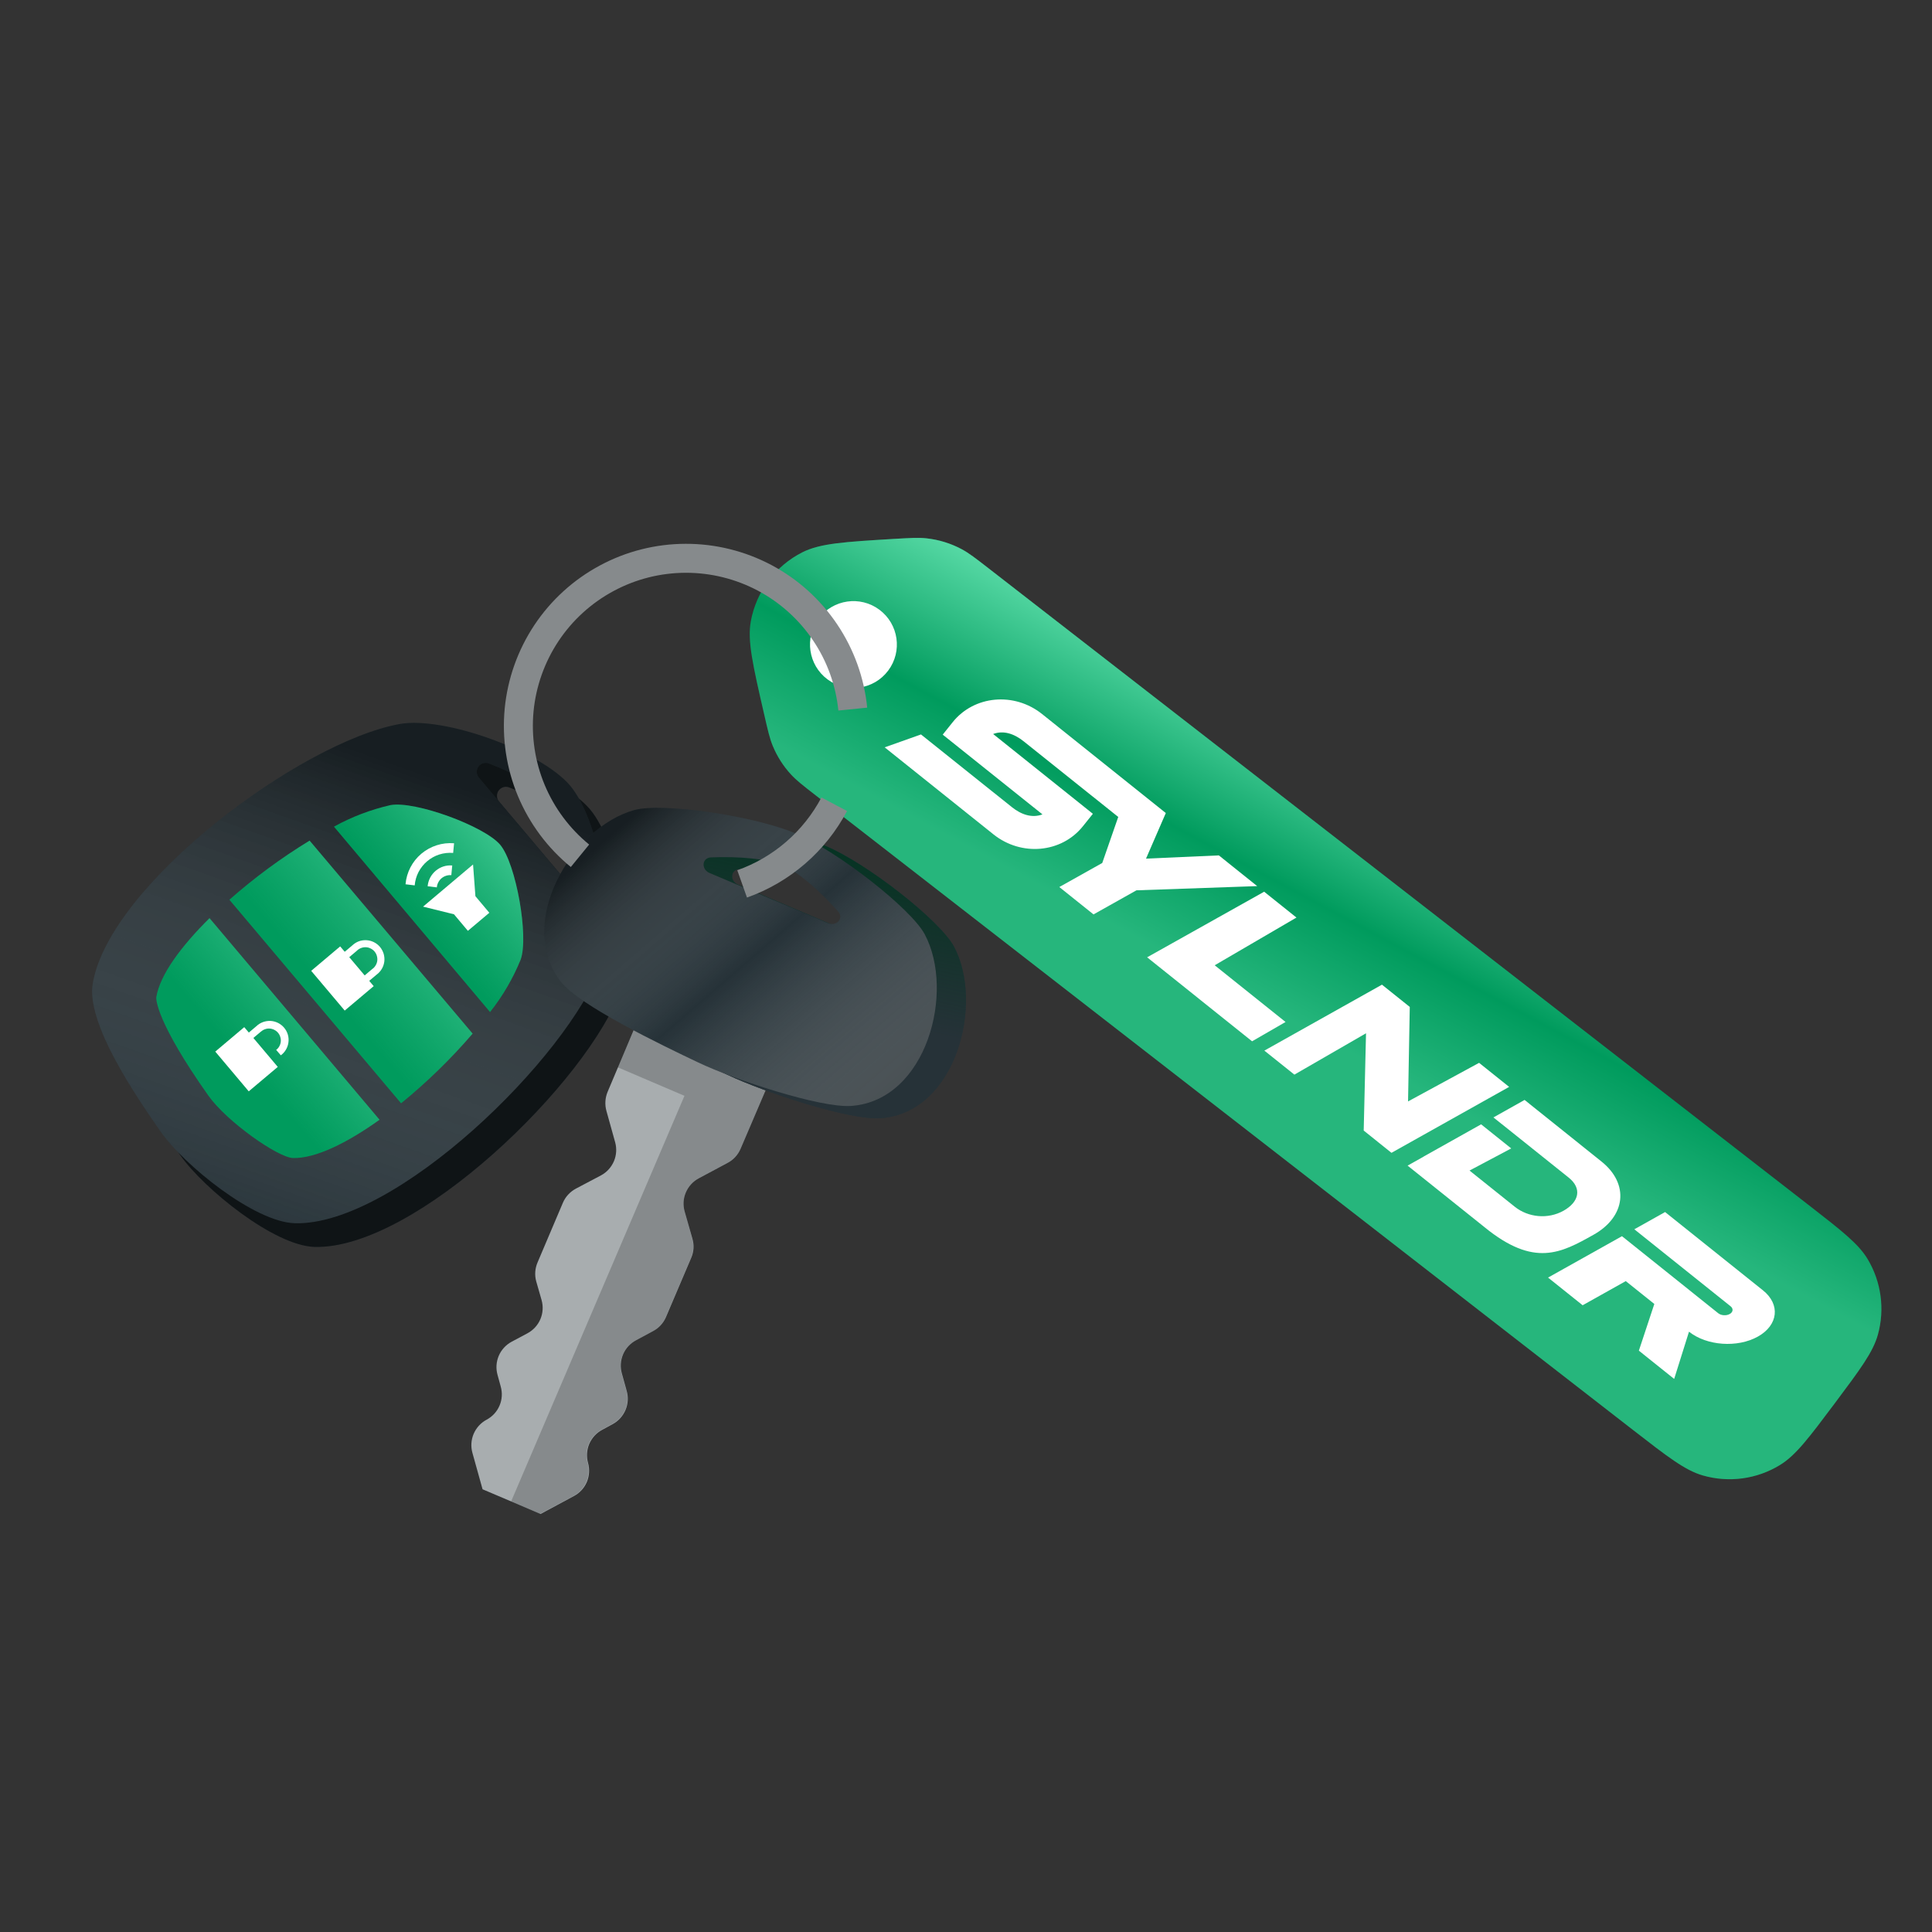 <svg width="40" height="40" viewBox="0 0 40 40" fill="none" xmlns="http://www.w3.org/2000/svg">
<rect x="0" y="0" width="40" height="40" fill="#333333" stroke="none"/>
<g clip-path="url(#clip0_9045_99238)">
<path d="M12.876 20.448C13.195 19.562 12.82 17.474 12.216 16.757C11.613 16.041 9.613 15.319 8.69 15.483C6.64 15.849 2.681 18.8 2.324 20.851C2.181 21.681 3.244 23.221 3.73 23.914C4.215 24.607 5.669 25.79 6.51 25.816C8.594 25.875 12.175 22.409 12.876 20.448ZM12.055 18.639L10.343 16.608C10.312 16.577 10.293 16.536 10.29 16.492C10.286 16.448 10.298 16.405 10.323 16.369C10.349 16.333 10.386 16.307 10.428 16.296C10.47 16.285 10.515 16.289 10.555 16.308C11.115 16.523 11.626 16.809 11.844 17.071C12.061 17.333 12.262 17.89 12.379 18.476C12.388 18.517 12.383 18.559 12.365 18.597C12.348 18.635 12.318 18.665 12.28 18.684C12.243 18.703 12.201 18.709 12.16 18.7C12.119 18.692 12.082 18.671 12.055 18.639Z" fill="#263238"/>
<path opacity="0.6" d="M12.876 20.448C13.195 19.562 12.82 17.474 12.216 16.757C11.613 16.041 9.613 15.319 8.69 15.483C6.64 15.849 2.681 18.8 2.324 20.851C2.181 21.681 3.244 23.221 3.73 23.914C4.215 24.607 5.669 25.79 6.51 25.816C8.594 25.875 12.175 22.409 12.876 20.448ZM12.055 18.639L10.343 16.608C10.312 16.577 10.293 16.536 10.29 16.492C10.286 16.448 10.298 16.405 10.323 16.369C10.349 16.333 10.386 16.307 10.428 16.296C10.47 16.285 10.515 16.289 10.555 16.308C11.115 16.523 11.626 16.809 11.844 17.071C12.061 17.333 12.262 17.89 12.379 18.476C12.388 18.517 12.383 18.559 12.365 18.597C12.348 18.635 12.318 18.665 12.28 18.684C12.243 18.703 12.201 18.709 12.16 18.7C12.119 18.692 12.082 18.671 12.055 18.639Z" fill="black"/>
<path d="M12.463 19.955C12.784 19.069 12.407 16.98 11.803 16.265C11.198 15.551 9.2 14.826 8.277 14.99C6.229 15.357 2.268 18.307 1.92 20.362C1.776 21.192 2.841 22.732 3.324 23.426C3.807 24.12 5.264 25.301 6.105 25.326C8.179 25.381 11.755 21.912 12.463 19.955ZM11.637 18.143L9.923 16.111C9.893 16.08 9.874 16.039 9.87 15.995C9.867 15.952 9.879 15.908 9.904 15.872C9.929 15.836 9.966 15.811 10.009 15.8C10.051 15.788 10.096 15.792 10.136 15.811C10.695 16.027 11.206 16.312 11.424 16.575C11.642 16.837 11.842 17.393 11.96 17.98C11.968 18.02 11.963 18.062 11.945 18.099C11.928 18.137 11.898 18.167 11.861 18.186C11.825 18.204 11.783 18.21 11.742 18.203C11.701 18.195 11.665 18.174 11.637 18.143Z" fill="#263238"/>
<path d="M12.463 19.955C12.784 19.069 12.407 16.98 11.803 16.265C11.198 15.551 9.2 14.826 8.277 14.99C6.229 15.357 2.268 18.307 1.92 20.362C1.776 21.192 2.841 22.732 3.324 23.426C3.807 24.12 5.264 25.301 6.105 25.326C8.179 25.381 11.755 21.912 12.463 19.955ZM11.637 18.143L9.923 16.111C9.893 16.08 9.874 16.039 9.87 15.995C9.867 15.952 9.879 15.908 9.904 15.872C9.929 15.836 9.966 15.811 10.009 15.8C10.051 15.788 10.096 15.792 10.136 15.811C10.695 16.027 11.206 16.312 11.424 16.575C11.642 16.837 11.842 17.393 11.96 17.98C11.968 18.02 11.963 18.062 11.945 18.099C11.928 18.137 11.898 18.167 11.861 18.186C11.825 18.204 11.783 18.21 11.742 18.203C11.701 18.195 11.665 18.174 11.637 18.143Z" fill="url(#paint0_linear_9045_99238)" fill-opacity="0.4"/>
<path d="M9.785 21.4L6.41 17.404C5.822 17.762 5.266 18.172 4.749 18.628L8.304 22.843C8.839 22.407 9.335 21.924 9.785 21.4Z" fill="#009B5D"/>
<path d="M9.785 21.4L6.41 17.404C5.822 17.762 5.266 18.172 4.749 18.628L8.304 22.843C8.839 22.407 9.335 21.924 9.785 21.4Z" fill="url(#paint1_linear_9045_99238)" fill-opacity="0.4"/>
<path d="M4.338 19.009C3.747 19.595 3.31 20.183 3.235 20.649C3.232 20.69 3.233 21.153 4.311 22.68C4.695 23.223 5.751 23.963 6.065 23.976C6.528 23.988 7.182 23.667 7.858 23.183L4.338 19.009Z" fill="#009B5D"/>
<path d="M4.338 19.009C3.747 19.595 3.31 20.183 3.235 20.649C3.232 20.69 3.233 21.153 4.311 22.68C4.695 23.223 5.751 23.963 6.065 23.976C6.528 23.988 7.182 23.667 7.858 23.183L4.338 19.009Z" fill="url(#paint2_linear_9045_99238)" fill-opacity="0.4"/>
<path d="M10.146 20.954C10.408 20.623 10.621 20.258 10.78 19.867C10.952 19.388 10.683 17.879 10.356 17.491C10.029 17.103 8.588 16.576 8.085 16.669C7.676 16.762 7.281 16.912 6.914 17.115L10.146 20.954Z" fill="#009B5D"/>
<path d="M10.146 20.954C10.408 20.623 10.621 20.258 10.78 19.867C10.952 19.388 10.683 17.879 10.356 17.491C10.029 17.103 8.588 16.576 8.085 16.669C7.676 16.762 7.281 16.912 6.914 17.115L10.146 20.954Z" fill="url(#paint3_linear_9045_99238)" fill-opacity="0.4"/>
<path d="M7.737 20.417L7.043 19.594L6.443 20.1L7.137 20.923L7.737 20.417Z" fill="white"/>
<path d="M7.504 20.425L7.41 20.314L7.705 20.064C7.734 20.045 7.758 20.019 7.776 19.989C7.794 19.96 7.806 19.927 7.811 19.892C7.815 19.858 7.812 19.823 7.802 19.789C7.793 19.756 7.776 19.725 7.753 19.698C7.731 19.672 7.703 19.651 7.671 19.636C7.64 19.62 7.606 19.612 7.571 19.611C7.536 19.61 7.502 19.617 7.47 19.63C7.438 19.643 7.408 19.663 7.384 19.688L7.089 19.937L6.996 19.825L7.291 19.576C7.33 19.539 7.376 19.509 7.426 19.49C7.477 19.471 7.531 19.463 7.585 19.466C7.639 19.468 7.692 19.482 7.74 19.506C7.789 19.53 7.832 19.564 7.867 19.605C7.901 19.646 7.927 19.695 7.943 19.746C7.958 19.798 7.963 19.853 7.957 19.906C7.95 19.96 7.933 20.012 7.906 20.058C7.878 20.105 7.842 20.146 7.798 20.178L7.504 20.425Z" fill="white"/>
<path d="M5.751 22.089L5.057 21.266L4.457 21.772L5.15 22.595L5.751 22.089Z" fill="white"/>
<path d="M5.106 21.607L5.012 21.496L5.306 21.248C5.345 21.21 5.391 21.181 5.442 21.162C5.493 21.143 5.547 21.135 5.601 21.137C5.655 21.14 5.707 21.154 5.756 21.178C5.804 21.202 5.847 21.236 5.882 21.277C5.917 21.318 5.943 21.366 5.959 21.418C5.974 21.47 5.979 21.524 5.972 21.578C5.966 21.632 5.948 21.684 5.921 21.73C5.894 21.777 5.857 21.818 5.814 21.849L5.718 21.737C5.745 21.717 5.767 21.691 5.783 21.662C5.799 21.633 5.81 21.601 5.813 21.567C5.817 21.534 5.813 21.501 5.803 21.469C5.794 21.437 5.777 21.407 5.756 21.382C5.734 21.356 5.708 21.336 5.678 21.321C5.648 21.306 5.615 21.297 5.582 21.295C5.549 21.293 5.515 21.298 5.484 21.31C5.452 21.321 5.424 21.339 5.399 21.361L5.106 21.607Z" fill="white"/>
<path d="M10.131 18.898L9.843 18.555L9.794 17.898L8.759 18.771L9.399 18.929L9.687 19.272L10.131 18.898Z" fill="white"/>
<path d="M8.396 18.308C8.417 18.062 8.535 17.835 8.723 17.676C8.912 17.517 9.155 17.439 9.401 17.459L9.382 17.659C9.285 17.651 9.188 17.662 9.096 17.691C9.004 17.72 8.919 17.768 8.845 17.83C8.771 17.892 8.71 17.969 8.665 18.055C8.621 18.14 8.594 18.234 8.586 18.331L8.396 18.308Z" fill="white"/>
<path d="M8.854 18.349C8.865 18.225 8.924 18.11 9.02 18.029C9.115 17.948 9.238 17.908 9.363 17.919L9.344 18.119C9.27 18.113 9.197 18.137 9.141 18.184C9.113 18.208 9.091 18.236 9.074 18.269C9.057 18.301 9.047 18.336 9.044 18.372L8.854 18.349Z" fill="white"/>
<path d="M12.974 28.794L12.875 28.436C12.838 28.305 12.847 28.166 12.9 28.041C12.953 27.916 13.047 27.814 13.167 27.75L13.52 27.56C13.64 27.497 13.735 27.393 13.788 27.269L14.311 26.042C14.365 25.917 14.374 25.778 14.336 25.647L14.175 25.082C14.138 24.952 14.146 24.812 14.2 24.688C14.253 24.563 14.347 24.46 14.467 24.396L15.061 24.078C15.182 24.015 15.277 23.913 15.332 23.787L16.18 21.804L14.797 21.209L13.419 20.619L12.58 22.605C12.528 22.73 12.519 22.869 12.555 22.999L12.736 23.649C12.772 23.779 12.763 23.919 12.71 24.043C12.656 24.168 12.562 24.271 12.443 24.335L11.922 24.61C11.803 24.674 11.708 24.776 11.655 24.9L11.13 26.136C11.076 26.261 11.066 26.4 11.102 26.53L11.213 26.917C11.25 27.048 11.241 27.187 11.188 27.312C11.135 27.437 11.04 27.54 10.921 27.604L10.593 27.779C10.474 27.843 10.379 27.946 10.326 28.071C10.273 28.196 10.264 28.335 10.301 28.466L10.367 28.707C10.404 28.837 10.396 28.977 10.342 29.102C10.289 29.227 10.195 29.329 10.075 29.393C9.955 29.457 9.861 29.56 9.807 29.685C9.754 29.809 9.744 29.949 9.781 30.08L9.991 30.834L10.591 31.089L11.191 31.346L11.881 30.975C12.001 30.912 12.095 30.809 12.149 30.684C12.202 30.559 12.211 30.42 12.175 30.289C12.138 30.159 12.147 30.019 12.2 29.894C12.254 29.769 12.348 29.666 12.468 29.603L12.685 29.485C12.805 29.42 12.898 29.316 12.951 29.19C13.004 29.065 13.012 28.925 12.974 28.794Z" fill="#263238"/>
<path opacity="0.6" d="M12.974 28.794L12.875 28.436C12.838 28.305 12.847 28.166 12.9 28.041C12.953 27.916 13.047 27.814 13.167 27.75L13.52 27.56C13.64 27.497 13.735 27.393 13.788 27.269L14.311 26.042C14.365 25.917 14.374 25.778 14.336 25.647L14.175 25.082C14.138 24.952 14.146 24.812 14.2 24.688C14.253 24.563 14.347 24.46 14.467 24.396L15.061 24.078C15.182 24.015 15.277 23.913 15.332 23.787L16.18 21.804L14.797 21.209L13.419 20.619L12.58 22.605C12.528 22.73 12.519 22.869 12.555 22.999L12.736 23.649C12.772 23.779 12.763 23.919 12.71 24.043C12.656 24.168 12.562 24.271 12.443 24.335L11.922 24.61C11.803 24.674 11.708 24.776 11.655 24.9L11.13 26.136C11.076 26.261 11.066 26.4 11.102 26.53L11.213 26.917C11.25 27.048 11.241 27.187 11.188 27.312C11.135 27.437 11.04 27.54 10.921 27.604L10.593 27.779C10.474 27.843 10.379 27.946 10.326 28.071C10.273 28.196 10.264 28.335 10.301 28.466L10.367 28.707C10.404 28.837 10.396 28.977 10.342 29.102C10.289 29.227 10.195 29.329 10.075 29.393C9.955 29.457 9.861 29.56 9.807 29.685C9.754 29.809 9.744 29.949 9.781 30.08L9.991 30.834L10.591 31.089L11.191 31.346L11.881 30.975C12.001 30.912 12.095 30.809 12.149 30.684C12.202 30.559 12.211 30.42 12.175 30.289C12.138 30.159 12.147 30.019 12.2 29.894C12.254 29.769 12.348 29.666 12.468 29.603L12.685 29.485C12.805 29.42 12.898 29.316 12.951 29.19C13.004 29.065 13.012 28.925 12.974 28.794Z" fill="white"/>
<path opacity="0.2" d="M15.066 24.073C15.184 24.01 15.278 23.909 15.332 23.787L16.18 21.803L15.49 21.51L14.8 21.215L13.422 20.625L12.791 22.098L14.171 22.688L10.582 31.086L11.182 31.343L11.872 30.973C11.992 30.909 12.086 30.806 12.139 30.681C12.193 30.556 12.202 30.417 12.166 30.286C12.129 30.156 12.138 30.016 12.191 29.892C12.245 29.767 12.339 29.664 12.459 29.6L12.676 29.482C12.795 29.418 12.89 29.315 12.943 29.19C12.997 29.066 13.006 28.927 12.97 28.796L12.87 28.438C12.834 28.308 12.842 28.168 12.896 28.043C12.949 27.918 13.043 27.816 13.163 27.752L13.516 27.562C13.636 27.498 13.73 27.395 13.783 27.271L14.307 26.044C14.36 25.919 14.37 25.78 14.334 25.65L14.175 25.082C14.138 24.951 14.147 24.812 14.2 24.687C14.253 24.562 14.348 24.459 14.467 24.395L15.066 24.073Z" fill="black"/>
<path d="M19.751 19.597C19.465 19.064 17.956 17.873 17.087 17.512C16.219 17.15 14.321 16.866 13.739 17.028C12.446 17.387 11.27 19.373 12.221 20.584C12.605 21.073 14.298 21.891 15.063 22.253C15.827 22.616 17.6 23.199 18.233 23.151C19.796 23.038 20.379 20.778 19.751 19.597ZM17.749 19.368L15.278 18.314C15.102 18.238 15.123 18 15.315 17.993C15.896 17.971 16.476 18.022 16.799 18.159C17.122 18.296 17.559 18.68 17.944 19.117C18.075 19.262 17.921 19.443 17.741 19.367L17.749 19.368Z" fill="#263238"/>
<path d="M19.751 19.597C19.465 19.064 17.956 17.873 17.087 17.512C16.219 17.15 14.321 16.866 13.739 17.028C12.446 17.387 11.27 19.373 12.221 20.584C12.605 21.073 14.298 21.891 15.063 22.253C15.827 22.616 17.6 23.199 18.233 23.151C19.796 23.038 20.379 20.778 19.751 19.597ZM17.749 19.368L15.278 18.314C15.102 18.238 15.123 18 15.315 17.993C15.896 17.971 16.476 18.022 16.799 18.159C17.122 18.296 17.559 18.68 17.944 19.117C18.075 19.262 17.921 19.443 17.741 19.367L17.749 19.368Z" fill="#263238"/>
<path d="M19.751 19.597C19.465 19.064 17.956 17.873 17.087 17.512C16.219 17.15 14.321 16.866 13.739 17.028C12.446 17.387 11.27 19.373 12.221 20.584C12.605 21.073 14.298 21.891 15.063 22.253C15.827 22.616 17.6 23.199 18.233 23.151C19.796 23.038 20.379 20.778 19.751 19.597ZM17.749 19.368L15.278 18.314C15.102 18.238 15.123 18 15.315 17.993C15.896 17.971 16.476 18.022 16.799 18.159C17.122 18.296 17.559 18.68 17.944 19.117C18.075 19.262 17.921 19.443 17.741 19.367L17.749 19.368Z" fill="url(#paint4_linear_9045_99238)"/>
<path d="M19.144 19.341C18.858 18.81 17.347 17.626 16.478 17.257C15.61 16.888 13.712 16.612 13.13 16.772C11.837 17.131 10.664 19.117 11.613 20.328C11.998 20.819 13.692 21.635 14.456 21.997C15.22 22.36 16.992 22.943 17.626 22.897C19.191 22.782 19.778 20.523 19.144 19.341ZM17.14 19.112L14.687 18.073C14.511 17.995 14.533 17.757 14.722 17.751C15.304 17.727 15.886 17.779 16.209 17.918C16.531 18.057 16.967 18.437 17.354 18.874C17.476 19.008 17.322 19.189 17.14 19.112Z" fill="#263238"/>
<path d="M19.144 19.341C18.858 18.81 17.347 17.626 16.478 17.257C15.61 16.888 13.712 16.612 13.13 16.772C11.837 17.131 10.664 19.117 11.613 20.328C11.998 20.819 13.692 21.635 14.456 21.997C15.22 22.36 16.992 22.943 17.626 22.897C19.191 22.782 19.778 20.523 19.144 19.341ZM17.14 19.112L14.687 18.073C14.511 17.995 14.533 17.757 14.722 17.751C15.304 17.727 15.886 17.779 16.209 17.918C16.531 18.057 16.967 18.437 17.354 18.874C17.476 19.008 17.322 19.189 17.14 19.112Z" fill="url(#paint5_linear_9045_99238)" fill-opacity="0.4"/>
<path d="M18.497 11.158C18.844 11.138 19.017 11.127 19.185 11.146C19.439 11.174 19.686 11.25 19.912 11.371C20.061 11.451 20.198 11.557 20.472 11.77L37.438 24.943C38.129 25.48 38.475 25.748 38.668 26.069C38.95 26.54 39.026 27.107 38.879 27.635C38.778 27.996 38.516 28.346 37.992 29.047C37.45 29.77 37.18 30.131 36.853 30.331C36.374 30.625 35.793 30.703 35.253 30.547C34.885 30.44 34.528 30.163 33.815 29.61L16.896 16.473C16.625 16.263 16.49 16.158 16.377 16.035C16.217 15.862 16.09 15.662 16 15.445C15.936 15.291 15.897 15.121 15.819 14.78C15.587 13.771 15.471 13.267 15.545 12.862C15.658 12.245 16.053 11.716 16.614 11.434C16.982 11.249 17.487 11.219 18.497 11.158Z" fill="#009B5D"/>
<path d="M18.497 11.158C18.844 11.138 19.017 11.127 19.185 11.146C19.439 11.174 19.686 11.25 19.912 11.371C20.061 11.451 20.198 11.557 20.472 11.77L37.438 24.943C38.129 25.48 38.475 25.748 38.668 26.069C38.95 26.54 39.026 27.107 38.879 27.635C38.778 27.996 38.516 28.346 37.992 29.047C37.45 29.77 37.18 30.131 36.853 30.331C36.374 30.625 35.793 30.703 35.253 30.547C34.885 30.44 34.528 30.163 33.815 29.61L16.896 16.473C16.625 16.263 16.49 16.158 16.377 16.035C16.217 15.862 16.09 15.662 16 15.445C15.936 15.291 15.897 15.121 15.819 14.78C15.587 13.771 15.471 13.267 15.545 12.862C15.658 12.245 16.053 11.716 16.614 11.434C16.982 11.249 17.487 11.219 18.497 11.158Z" fill="url(#paint6_linear_9045_99238)" fill-opacity="0.6"/>
<g clip-path="url(#clip1_9045_99238)">
<path d="M26.029 18.346L23.529 18.433L22.64 18.932L21.932 18.365L22.821 17.867L23.152 16.914L21.195 15.349C20.998 15.191 20.776 15.116 20.562 15.197L22.627 16.849L22.42 17.107C21.977 17.661 21.146 17.736 20.569 17.275L18.316 15.473L19.068 15.206L20.949 16.71C21.146 16.868 21.369 16.942 21.583 16.861L19.518 15.21L19.725 14.951C20.169 14.397 20.999 14.322 21.576 14.784L24.137 16.833L23.727 17.777L25.235 17.71L26.029 18.346Z" fill="white"/>
<path d="M25.149 19.985L26.842 18.997L26.173 18.462L23.75 19.82L25.923 21.559L26.616 21.159L25.149 19.985Z" fill="white"/>
<path d="M33.158 24.049L31.565 22.773L30.92 23.135L32.478 24.381C32.758 24.605 32.695 24.885 32.371 25.067C32.047 25.248 31.64 25.207 31.36 24.983L30.425 24.235L31.288 23.777L30.665 23.278L29.475 23.945L29.476 23.946L29.143 24.133L30.735 25.407C31.766 26.249 32.324 25.939 32.993 25.564C33.662 25.189 33.736 24.511 33.158 24.049Z" fill="white"/>
<path d="M36.396 27.672C36.818 27.435 36.865 27.006 36.499 26.714L34.474 25.094L33.837 25.451L35.83 27.045C35.891 27.094 35.883 27.166 35.812 27.205C35.741 27.245 35.635 27.238 35.574 27.189L33.581 25.594L32.051 26.451L32.767 27.024L33.66 26.524L34.251 26.997L33.931 27.964L34.662 28.549L34.969 27.571C35.335 27.864 35.973 27.909 36.396 27.672Z" fill="white"/>
<path d="M30.623 22.005L29.152 22.804L29.188 20.846L28.613 20.386L26.177 21.752L26.799 22.249L28.282 21.393L28.234 23.407L28.809 23.868L31.245 22.503L30.623 22.005Z" fill="white"/>
</g>
<ellipse cx="0.899" cy="0.899" rx="0.899" ry="0.899" transform="matrix(0.801 0.599 -0.599 0.801 17.488 12.086)" fill="white"/>
<path d="M12.008 17.718C11.566 17.357 11.22 16.892 11 16.366C10.78 15.839 10.694 15.266 10.748 14.698C10.803 14.13 10.997 13.584 11.313 13.108C11.629 12.633 12.057 12.243 12.56 11.973C13.062 11.702 13.624 11.56 14.195 11.559C14.765 11.557 15.328 11.697 15.832 11.964C16.336 12.232 16.766 12.62 17.084 13.094C17.403 13.568 17.599 14.113 17.656 14.681" stroke="#868A8C" stroke-width="0.6"/>
<path d="M17.272 16.651C16.865 17.42 16.185 18.009 15.365 18.3" stroke="#868A8C" stroke-width="0.6"/>
</g>
<defs>
<linearGradient id="paint0_linear_9045_99238" x1="4.751" y1="25.862" x2="8.329" y2="15.842" gradientUnits="userSpaceOnUse">
<stop stop-color="white" stop-opacity="0"/>
<stop offset="1"/>
</linearGradient>
<linearGradient id="paint1_linear_9045_99238" x1="6.176" y1="19.841" x2="8.352" y2="17.975" gradientUnits="userSpaceOnUse">
<stop stop-color="#66E2B0" stop-opacity="0"/>
<stop offset="1" stop-color="#8CFFD1"/>
</linearGradient>
<linearGradient id="paint2_linear_9045_99238" x1="4.619" y1="21.52" x2="6.63" y2="19.791" gradientUnits="userSpaceOnUse">
<stop stop-color="#66E2B0" stop-opacity="0"/>
<stop offset="1" stop-color="#8CFFD1"/>
</linearGradient>
<linearGradient id="paint3_linear_9045_99238" x1="7.997" y1="18.281" x2="9.782" y2="16.75" gradientUnits="userSpaceOnUse">
<stop stop-color="#66E2B0" stop-opacity="0"/>
<stop offset="1" stop-color="#8CFFD1"/>
</linearGradient>
<linearGradient id="paint4_linear_9045_99238" x1="15.832" y1="20.687" x2="16.643" y2="16.829" gradientUnits="userSpaceOnUse">
<stop stop-color="#00341F" stop-opacity="0"/>
<stop offset="1" stop-color="#00341F"/>
</linearGradient>
<linearGradient id="paint5_linear_9045_99238" x1="18.632" y1="22.46" x2="13.514" y2="16.534" gradientUnits="userSpaceOnUse">
<stop stop-color="#808080"/>
<stop offset="0.51" stop-color="white" stop-opacity="0"/>
<stop offset="1"/>
</linearGradient>
<linearGradient id="paint6_linear_9045_99238" x1="24.16" y1="19.746" x2="26.676" y2="15.058" gradientUnits="userSpaceOnUse">
<stop stop-color="#8CFFD1" stop-opacity="0.45"/>
<stop offset="0.45" stop-color="#8CFFD1" stop-opacity="0"/>
<stop offset="1" stop-color="#8CFFD1"/>
</linearGradient>
<clipPath id="clip0_9045_99238">
<rect width="40" height="40" fill="white"/>
</clipPath>
<clipPath id="clip1_9045_99238">
<rect width="22.272" height="2.596" fill="white" transform="matrix(0.781 0.625 0.625 -0.781 18.316 15.473)"/>
</clipPath>
</defs>
</svg>
